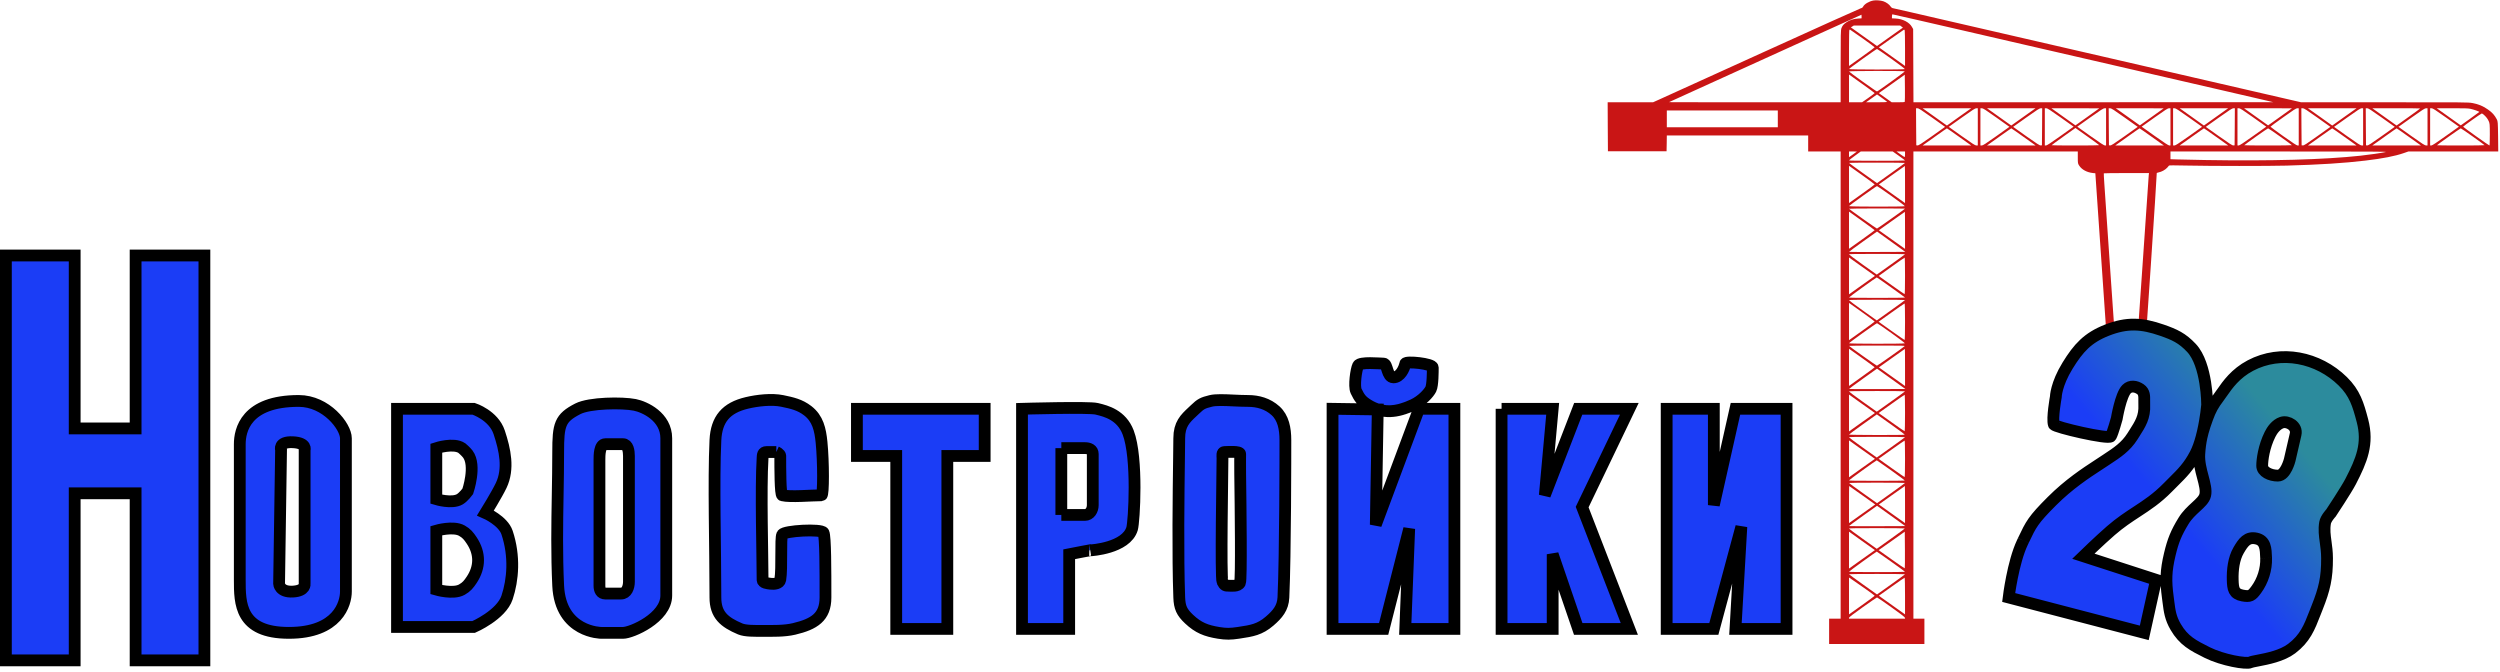 <svg width="636" height="171" viewBox="0 0 636 171" fill="none" xmlns="http://www.w3.org/2000/svg">
<path d="M476.582 0.133C475.463 0.341 474.304 1.033 473.958 1.716C473.852 1.924 473.678 2.048 473.399 2.104C473.172 2.152 461.931 7.223 448.413 13.365C434.894 19.507 423.094 24.872 422.188 25.279L420.537 26.018H414.769H408.989L409.016 32.246L409.056 38.483H416.514H423.973L424.013 36.464L424.039 34.454H442.02H460V36.492V38.53H464.129H468.258V97.96V157.39H466.793H465.328V160.612V163.835H477.448H489.568V160.612V157.39H488.169H486.771V97.96V38.53H507.681H528.592V40.066C528.592 41.573 528.605 41.62 528.978 42.179C529.644 43.175 530.949 43.866 532.441 44.018L533.054 44.075L534.678 67.629C535.571 80.586 536.303 91.192 536.303 91.202C536.317 91.221 536.823 91.23 537.449 91.23H538.581L538.647 93.477C538.647 97.619 538.581 95.791 538.647 96C538.781 96.427 538.967 95.725 539.5 96C541 95.5 540.259 96 540.912 96C541.564 96 541.72 95.652 542 95.5C542.533 95.225 541.5 94.5 542.5 95.5C543 95 543.242 97.142 543.242 93V91.23H544.374C545 91.23 545.507 91.221 545.52 91.202C545.613 91.022 548.756 44.141 548.676 44.065C548.623 44.009 548.796 43.933 549.156 43.857C549.915 43.715 550.794 43.231 551.327 42.672C551.553 42.435 551.766 42.179 551.793 42.122C551.833 42.047 553.085 42.047 556.628 42.122C562.515 42.255 577.152 42.255 581.667 42.132C590.151 41.895 596.304 41.506 601.778 40.852C606.147 40.331 609.277 39.724 611.514 38.947L612.713 38.53H624.141H635.555L635.515 34.71C635.462 31.08 635.448 30.871 635.182 30.35C634.609 29.27 634.036 28.634 632.944 27.867C631.719 26.985 630.52 26.492 628.935 26.208C627.937 26.018 627.364 26.018 606.653 26.018H585.396L576.806 24.038C572.078 22.948 565.045 21.327 561.156 20.426C557.28 19.535 551.726 18.256 548.836 17.583C545.946 16.919 541.604 15.915 539.18 15.355C536.769 14.796 531.495 13.583 527.46 12.654C518.736 10.635 507.961 8.152 497.825 5.82C493.763 4.882 488.516 3.668 486.171 3.128C483.827 2.588 481.75 2.114 481.563 2.085C481.31 2.038 481.137 1.905 480.964 1.649C480.644 1.128 479.805 0.54 479.086 0.313C478.42 0.104 477.208 0.01 476.582 0.133ZM486.744 4.844C489.581 5.498 495.042 6.758 498.891 7.64C502.74 8.531 508.254 9.801 511.144 10.474C514.034 11.137 518.39 12.142 520.8 12.701C523.224 13.261 528.499 14.474 532.521 15.403C542.936 17.81 553.258 20.189 564.552 22.796C569.933 24.038 575.247 25.26 576.34 25.526L578.337 26L532.561 26.009L486.784 26.018L486.744 16.701L486.704 7.393L486.385 6.834C485.719 5.659 484.054 4.806 482.242 4.711L481.31 4.664V4.161C481.31 3.848 481.363 3.649 481.457 3.649C481.537 3.649 483.921 4.19 486.744 4.844ZM473.585 4.209V4.664L472.666 4.72C471.534 4.787 470.562 5.109 469.723 5.678C469.004 6.161 468.75 6.464 468.471 7.147C468.284 7.611 468.258 8.701 468.258 16.843V26.018H446.388C434.361 26.018 424.559 26 424.585 25.99C424.612 25.971 430.845 23.137 438.424 19.696C446.002 16.256 457.003 11.251 462.864 8.588C468.724 5.924 473.532 3.744 473.559 3.744C473.572 3.744 473.585 3.953 473.585 4.209ZM483.747 6.758L484.107 7.024L480.804 9.365L477.514 11.706L474.185 9.336L470.855 6.957L471.228 6.73L471.601 6.493H477.501H483.388L483.747 6.758ZM473.812 9.735C475.516 10.948 476.915 11.981 476.915 12.038C476.915 12.095 475.45 13.175 473.652 14.455L470.389 16.777V12.218C470.389 9.716 470.429 7.63 470.482 7.602C470.522 7.564 470.602 7.536 470.642 7.536C470.682 7.536 472.12 8.531 473.812 9.735ZM484.56 7.744C484.6 7.867 484.64 9.943 484.64 12.37V16.777L481.31 14.407L477.98 12.038L481.137 9.791C482.882 8.55 484.347 7.536 484.387 7.536C484.44 7.536 484.507 7.63 484.56 7.744ZM481.164 14.967C483.175 16.398 484.626 17.516 484.587 17.573C484.44 17.734 470.389 17.715 470.389 17.564C470.389 17.422 477.314 12.464 477.514 12.464C477.594 12.464 479.232 13.592 481.164 14.967ZM484.573 18.151C484.653 18.246 477.714 23.27 477.501 23.27C477.314 23.27 470.389 18.303 470.389 18.18C470.389 18.019 484.44 18 484.573 18.151ZM476.915 23.687C476.915 23.734 476.196 24.274 475.317 24.9L473.718 26.018H472.054H470.389V22.492V18.957L473.652 21.279C475.45 22.559 476.915 23.639 476.915 23.687ZM484.573 25.895C484.533 25.99 484.067 26.018 482.882 26.018H481.243L479.619 24.862L477.98 23.696L481.27 21.355L484.573 19.004L484.613 22.388C484.626 24.256 484.613 25.838 484.573 25.895ZM480.111 25.943C480.111 25.99 478.899 26.018 477.421 26.018H474.717L476.116 25.023L477.514 24.028L478.806 24.947C479.525 25.459 480.111 25.905 480.111 25.943ZM491.499 29.905L494.829 32.274L491.486 34.653C488.729 36.606 488.076 37.023 487.823 36.995L487.503 36.966L487.463 32.246L487.437 27.535H487.796C488.103 27.535 488.755 27.952 491.499 29.905ZM498.385 29.734L495.295 31.942L492.205 29.734L489.102 27.535H495.295H501.488L498.385 29.734ZM503.153 32.274V37.014H502.793C502.5 37.014 501.808 36.578 499.091 34.644L495.761 32.274L499.091 29.905C501.834 27.952 502.487 27.535 502.78 27.535H503.153V32.274ZM507.881 29.905L511.197 32.265L507.854 34.644C505.191 36.539 504.445 37.014 504.165 37.014H503.819V32.274V27.535H504.192C504.485 27.535 505.137 27.952 507.881 29.905ZM514.754 29.734L511.664 31.933L508.574 29.734L505.484 27.535H511.664H517.843L514.754 29.734ZM519.508 32.246L519.468 36.966L519.149 36.995C518.896 37.023 518.243 36.606 515.486 34.653L512.143 32.274L515.473 29.905C518.216 27.952 518.869 27.535 519.175 27.535H519.535L519.508 32.246ZM524.223 29.876L527.526 32.227L524.17 34.615C521.759 36.331 520.72 37.014 520.507 37.014H520.201V32.274V27.535H520.561C520.867 27.535 521.519 27.962 524.223 29.876ZM534.052 27.564C534.052 27.573 532.694 28.559 531.016 29.744L527.992 31.895L524.929 29.715L521.866 27.535H527.966C531.309 27.535 534.052 27.544 534.052 27.564ZM535.784 32.274V37.014H535.491C535.278 37.014 534.212 36.322 531.828 34.625L528.459 32.227L531.748 29.886C534.465 27.952 535.118 27.535 535.411 27.535H535.784V32.274ZM540.512 29.905L543.842 32.274L540.499 34.653C537.742 36.606 537.089 37.023 536.836 36.995L536.516 36.966L536.476 32.246L536.45 27.535H536.809C537.116 27.535 537.768 27.952 540.512 29.905ZM550.435 27.564C550.435 27.573 549.076 28.559 547.398 29.744L544.374 31.895L541.311 29.715L538.248 27.535H544.348C547.691 27.535 550.435 27.544 550.435 27.564ZM552.166 32.274V37.014H551.873C551.66 37.014 550.594 36.322 548.21 34.625L544.841 32.227L548.13 29.886C550.847 27.952 551.5 27.535 551.793 27.535H552.166V32.274ZM556.894 29.905L560.211 32.265L556.868 34.644C554.217 36.511 553.445 37.014 553.178 37.014H552.832V32.274V27.535H553.205C553.498 27.535 554.15 27.952 556.894 29.905ZM563.767 29.734L560.677 31.933L557.587 29.734L554.497 27.535H560.677H566.857L563.767 29.734ZM568.521 32.246L568.481 36.966L568.162 36.995C567.909 37.023 567.256 36.606 564.499 34.653L561.156 32.274L564.486 29.905C567.23 27.952 567.882 27.535 568.188 27.535H568.548L568.521 32.246ZM573.236 29.876L576.539 32.227L573.183 34.615C570.772 36.331 569.733 37.014 569.52 37.014H569.214V32.274V27.535H569.574C569.88 27.535 570.533 27.962 573.236 29.876ZM583.066 27.564C583.066 27.573 581.707 28.559 580.029 29.744L577.005 31.895L573.942 29.715L570.879 27.535H576.979C580.322 27.535 583.066 27.544 583.066 27.564ZM584.797 32.274V37.014H584.504C584.291 37.014 583.252 36.34 580.908 34.672C579.083 33.374 577.605 32.284 577.605 32.236C577.605 32.189 579.057 31.108 580.841 29.848C583.465 27.971 584.131 27.544 584.437 27.535H584.797V32.274ZM589.525 29.905L592.855 32.274L589.525 34.644C586.755 36.625 586.142 37.014 585.862 36.995L585.53 36.966L585.49 32.246L585.463 27.535H585.823C586.129 27.535 586.781 27.952 589.525 29.905ZM596.411 29.734L593.321 31.942L590.231 29.734L587.128 27.535H593.321H599.514L596.411 29.734ZM601.179 32.274V37.014H600.819C600.526 37.014 599.834 36.578 597.117 34.644L593.787 32.274L597.117 29.905C599.861 27.952 600.513 27.535 600.806 27.535H601.179V32.274ZM605.894 29.895L609.224 32.265L605.881 34.644C603.164 36.578 602.471 37.023 602.218 36.995L601.912 36.966L601.872 32.246L601.845 27.535H602.205C602.511 27.535 603.164 27.952 605.894 29.895ZM615.697 27.592C615.697 27.63 614.351 28.616 612.7 29.791L609.69 31.933L606.6 29.734L603.51 27.535H609.61C612.953 27.535 615.697 27.564 615.697 27.592ZM617.561 32.274V37.014H617.202C616.909 37.014 616.216 36.578 613.499 34.644L610.169 32.274L613.499 29.905C616.243 27.952 616.895 27.535 617.188 27.535H617.561V32.274ZM622.249 29.876L625.552 32.227L622.196 34.615C619.785 36.331 618.747 37.014 618.533 37.014H618.227V32.274V27.535H618.587C618.893 27.535 619.546 27.962 622.249 29.876ZM628.496 27.687C629.242 27.838 630.747 28.369 630.747 28.473C630.747 28.502 629.681 29.289 628.376 30.217L626.019 31.895L622.955 29.715L619.892 27.535H623.834C627.044 27.535 627.897 27.564 628.496 27.687ZM452.275 30.236V32.369H438.157H424.039V30.236V28.104H438.157H452.275V30.236ZM631.905 29.213C632.518 29.781 632.838 30.189 633.131 30.824C633.384 31.374 633.411 31.63 633.411 34.217C633.411 35.753 633.371 37.014 633.317 37.014C633.171 37.014 626.618 32.341 626.618 32.236C626.618 32.113 631.186 28.872 631.373 28.862C631.453 28.862 631.692 29.023 631.905 29.213ZM534.052 36.938C534.052 36.985 531.322 37.014 527.992 37.014C524.663 37.014 521.932 36.985 521.932 36.947C521.932 36.9 523.291 35.904 524.956 34.72L527.992 32.559L531.016 34.71C532.694 35.895 534.052 36.9 534.052 36.938ZM498.425 34.833L501.488 37.014H495.295H489.102L492.165 34.833C493.843 33.63 495.255 32.653 495.295 32.653C495.335 32.653 496.747 33.63 498.425 34.833ZM514.807 34.833L517.87 37.014H511.677H505.484L508.547 34.833C510.225 33.63 511.637 32.653 511.677 32.653C511.717 32.653 513.129 33.63 514.807 34.833ZM547.438 34.833L550.501 37.014H544.308H538.115L541.178 34.833C542.856 33.63 544.268 32.653 544.308 32.653C544.348 32.653 545.76 33.63 547.438 34.833ZM563.82 34.833L566.883 37.014H560.69H554.497L557.56 34.833C559.238 33.63 560.65 32.653 560.69 32.653C560.73 32.653 562.142 33.63 563.82 34.833ZM580.095 34.758C581.734 35.923 583.066 36.9 583.066 36.938C583.066 36.985 580.335 37.014 577.005 37.014C573.676 37.014 570.945 36.985 570.945 36.947C570.945 36.833 576.846 32.653 577.005 32.653C577.072 32.653 578.471 33.601 580.095 34.758ZM596.451 34.833L599.514 37.014H593.321H587.128L590.191 34.833C591.869 33.63 593.281 32.653 593.321 32.653C593.361 32.653 594.773 33.63 596.451 34.833ZM612.833 34.833L615.896 37.014H609.703H603.51L606.573 34.833C608.251 33.63 609.663 32.653 609.703 32.653C609.743 32.653 611.155 33.63 612.833 34.833ZM629.109 34.758C630.747 35.923 632.079 36.9 632.079 36.938C632.079 36.985 629.348 37.014 626.019 37.014C622.689 37.014 619.959 36.985 619.959 36.957C619.959 36.852 625.872 32.663 626.019 32.653C626.085 32.653 627.484 33.601 629.109 34.758ZM472.387 38.559C472.387 38.568 471.934 38.9 471.388 39.288L470.389 39.99V39.26V38.53H471.388C471.934 38.53 472.387 38.539 472.387 38.559ZM483.068 39.639C483.934 40.255 484.64 40.786 484.64 40.824C484.64 40.871 481.43 40.9 477.514 40.9C472.64 40.9 470.389 40.871 470.389 40.805C470.389 40.748 471.068 40.217 471.894 39.62L473.385 38.53H477.448H481.51L483.068 39.639ZM484.64 39.241C484.64 39.63 484.6 39.952 484.533 39.952C484.48 39.952 483.987 39.63 483.441 39.241L482.456 38.53H483.548H484.64V39.241ZM606.906 38.682C605.841 38.919 602.764 39.364 600.513 39.611C591.39 40.606 577.525 40.994 560.956 40.71C557.986 40.663 554.803 40.596 553.871 40.558L552.166 40.502V39.516V38.53L579.842 38.539C603.936 38.539 607.426 38.559 606.906 38.682ZM484.64 41.449C484.64 41.487 483.042 42.653 481.07 44.056L477.514 46.587L473.945 44.047C471.987 42.653 470.389 41.487 470.389 41.44C470.389 41.402 473.599 41.374 477.514 41.374C481.43 41.374 484.64 41.402 484.64 41.449ZM476.915 46.918C476.915 46.975 475.45 48.056 473.652 49.335L470.389 51.658V46.918V42.179L473.652 44.501C475.45 45.781 476.915 46.862 476.915 46.918ZM484.64 46.937V51.658L481.31 49.288L477.98 46.918L481.27 44.577C483.095 43.279 484.587 42.227 484.6 42.227C484.626 42.227 484.64 44.35 484.64 46.937ZM546.639 44.568C546.599 44.871 545.906 54.88 545.107 66.823C544.295 78.757 543.602 88.794 543.562 89.116C543.522 89.448 543.429 89.714 543.376 89.714C543.309 89.714 543.242 89.467 543.216 89.164L543.176 88.624H540.912H538.647L538.607 89.164C538.581 89.467 538.514 89.714 538.448 89.714C538.394 89.714 538.301 89.448 538.261 89.116C538.221 88.794 537.582 79.638 536.849 68.766C536.104 57.895 535.424 47.914 535.331 46.587C535.238 45.26 535.185 44.141 535.211 44.094C535.238 44.056 537.835 44.028 540.978 44.028H546.705L546.639 44.568ZM481.164 49.847C483.175 51.279 484.626 52.397 484.587 52.454C484.44 52.615 470.389 52.596 470.389 52.444C470.389 52.302 477.314 47.345 477.514 47.345C477.594 47.345 479.232 48.473 481.164 49.847ZM484.64 53.079C484.64 53.174 477.621 58.15 477.501 58.15C477.354 58.15 470.389 53.203 470.389 53.108C470.389 53.06 473.599 53.032 477.514 53.032C481.43 53.032 484.64 53.051 484.64 53.079ZM476.915 58.567C476.915 58.605 475.45 59.686 473.652 60.965L470.389 63.288V58.558V53.838L473.652 56.16C475.45 57.44 476.915 58.52 476.915 58.567ZM484.64 58.596V63.316L481.31 60.947L477.98 58.577L481.27 56.236C483.095 54.937 484.587 53.885 484.6 53.885C484.626 53.885 484.64 56.008 484.64 58.596ZM477.594 64.103C473.678 64.112 470.442 64.103 470.402 64.074C470.362 64.046 471.947 62.871 473.918 61.468L477.514 58.909L481.11 61.487L484.706 64.074L477.594 64.103ZM484.64 64.672C484.64 64.71 483.028 65.894 481.044 67.297L477.448 69.856L473.918 67.344C471.974 65.961 470.389 64.776 470.389 64.719C470.389 64.624 471.88 64.596 477.514 64.596C481.43 64.596 484.64 64.624 484.64 64.672ZM473.678 72.529L470.389 74.88V70.188V65.496L473.678 67.847L476.981 70.188L473.678 72.529ZM484.64 70.188C484.64 72.738 484.6 74.832 484.533 74.832C484.48 74.832 482.975 73.79 481.19 72.52L477.94 70.207L481.19 67.875C482.975 66.596 484.48 65.544 484.547 65.544C484.6 65.544 484.64 67.629 484.64 70.188ZM481.07 73.098C483.042 74.501 484.64 75.666 484.64 75.704C484.64 75.752 481.43 75.78 477.514 75.78C472.28 75.78 470.389 75.752 470.389 75.676C470.389 75.572 477.288 70.586 477.448 70.577C477.488 70.567 479.112 71.705 481.07 73.098ZM484.64 76.33C484.64 76.368 483.028 77.553 481.044 78.956L477.448 81.515L473.918 79.003C471.974 77.619 470.389 76.434 470.389 76.377C470.389 76.283 471.88 76.254 477.514 76.254C481.43 76.254 484.64 76.283 484.64 76.33ZM476.915 81.799C476.915 81.856 475.45 82.936 473.652 84.216L470.389 86.538V81.799V77.06L473.652 79.382C475.45 80.662 476.915 81.742 476.915 81.799ZM484.64 81.847C484.64 84.396 484.6 86.491 484.533 86.491C484.48 86.491 482.975 85.448 481.177 84.169L477.914 81.847L481.177 79.524C482.975 78.245 484.48 77.202 484.533 77.202C484.6 77.202 484.64 79.287 484.64 81.847ZM481.164 84.728C483.175 86.159 484.626 87.278 484.587 87.335C484.44 87.496 470.389 87.477 470.389 87.325C470.389 87.183 477.314 82.226 477.514 82.226C477.594 82.226 479.232 83.354 481.164 84.728ZM484.52 88.074C484.36 88.292 477.634 93.031 477.488 93.031C477.354 93.031 470.389 88.083 470.389 87.989C470.389 87.941 473.599 87.913 477.514 87.913C484.267 87.913 484.64 87.922 484.52 88.074ZM476.915 93.439C476.915 93.477 475.45 94.567 473.652 95.846L470.389 98.178V93.448V88.718L473.652 91.041C475.45 92.32 476.915 93.391 476.915 93.439ZM484.64 93.477V98.197L481.31 95.827L477.98 93.458L481.27 91.116C483.095 89.818 484.587 88.766 484.6 88.766C484.626 88.766 484.64 90.889 484.64 93.477ZM477.594 98.984C473.678 98.993 470.442 98.984 470.402 98.955C470.362 98.927 471.947 97.751 473.918 96.349L477.514 93.789L481.11 96.367L484.706 98.955L477.594 98.984ZM484.64 99.552C484.64 99.59 483.028 100.775 481.044 102.178L477.448 104.737L473.918 102.225C471.974 100.841 470.389 99.656 470.389 99.6C470.389 99.505 471.88 99.476 477.514 99.476C481.43 99.476 484.64 99.505 484.64 99.552ZM473.678 107.41L470.389 109.76V105.069V100.377L473.678 102.727L476.981 105.069L473.678 107.41ZM484.64 105.069C484.64 107.618 484.6 109.713 484.533 109.713C484.48 109.713 482.975 108.67 481.19 107.4L477.927 105.078L481.19 102.756C482.975 101.476 484.48 100.434 484.547 100.434C484.6 100.424 484.64 102.509 484.64 105.069ZM484.56 110.585C484.453 110.708 470.389 110.68 470.389 110.557C470.389 110.5 471.987 109.324 473.931 107.931L477.461 105.419L481.044 107.96C483.015 109.362 484.6 110.538 484.56 110.585ZM484.64 111.211C484.64 111.249 483.028 112.433 481.044 113.836L477.448 116.395L473.918 113.884C471.974 112.5 470.389 111.315 470.389 111.258C470.389 111.163 471.88 111.135 477.514 111.135C481.43 111.135 484.64 111.163 484.64 111.211ZM473.678 119.068L470.389 121.419V116.727V112.035L473.678 114.386L476.981 116.727L473.678 119.068ZM484.64 116.727C484.64 119.277 484.6 121.372 484.533 121.372C484.48 121.372 482.975 120.329 481.177 119.049L477.914 116.727L481.177 114.405C482.975 113.125 484.48 112.083 484.533 112.083C484.6 112.083 484.64 114.168 484.64 116.727ZM481.084 119.646C483.042 121.04 484.613 122.215 484.56 122.253C484.507 122.291 481.297 122.319 477.421 122.319C471.907 122.319 470.389 122.291 470.389 122.206C470.389 122.092 477.301 117.106 477.448 117.106C477.488 117.106 479.126 118.253 481.084 119.646ZM484.64 122.86C484.64 122.898 483.042 124.073 481.084 125.466L477.514 128.006L473.958 125.476C471.987 124.082 470.389 122.907 470.389 122.869C470.389 122.822 473.599 122.793 477.514 122.793C481.43 122.793 484.64 122.822 484.64 122.86ZM473.758 125.997L477.048 128.338L473.718 130.708L470.389 133.077V128.357C470.389 125.77 470.402 123.646 470.429 123.646C470.442 123.646 471.934 124.698 473.758 125.997ZM484.64 128.357V133.077L481.31 130.708L477.98 128.338L481.27 125.997C483.095 124.698 484.587 123.646 484.6 123.646C484.626 123.646 484.64 125.77 484.64 128.357ZM477.594 133.864C473.678 133.874 470.442 133.864 470.402 133.836C470.362 133.807 471.947 132.632 473.918 131.229L477.514 128.67L481.11 131.248L484.706 133.836L477.594 133.864ZM484.56 134.433C484.6 134.48 483.015 135.656 481.03 137.068L477.448 139.618L473.918 137.106C471.974 135.722 470.389 134.537 470.389 134.48C470.389 134.385 471.867 134.357 477.434 134.357C481.323 134.357 484.52 134.395 484.56 134.433ZM473.678 142.29L470.389 144.641V139.949V135.257L473.678 137.608L476.981 139.949L473.678 142.29ZM484.573 144.584C484.533 144.613 483.015 143.58 481.217 142.3L477.927 139.959L481.257 137.608L484.573 135.257L484.613 139.892C484.626 142.442 484.613 144.556 484.573 144.584ZM481.07 142.859C483.042 144.262 484.64 145.428 484.64 145.466C484.64 145.513 481.43 145.542 477.514 145.542C472.4 145.542 470.389 145.513 470.389 145.437C470.389 145.343 477.301 140.338 477.448 140.328C477.488 140.328 479.112 141.466 481.07 142.859ZM484.64 146.091C484.64 146.129 483.042 147.295 481.07 148.698L477.514 151.229L473.945 148.688C471.987 147.295 470.389 146.129 470.389 146.082C470.389 146.044 473.599 146.015 477.514 146.015C481.43 146.015 484.64 146.044 484.64 146.091ZM474.757 149.949C475.943 150.783 476.915 151.504 476.915 151.56C476.915 151.617 475.45 152.698 473.652 153.977L470.389 156.3V151.608V146.916L471.494 147.674C472.093 148.091 473.559 149.115 474.757 149.949ZM484.64 151.627V156.3L481.31 153.93L477.98 151.56L481.204 149.267C482.988 147.996 484.48 146.963 484.533 146.963C484.6 146.963 484.64 149.068 484.64 151.627ZM481.15 154.48C483.601 156.233 484.64 157.029 484.64 157.181V157.39H477.514H470.389V157.181C470.389 157.029 471.388 156.252 473.878 154.48C475.809 153.105 477.448 151.987 477.514 151.987C477.594 151.987 479.232 153.105 481.15 154.48Z" fill="#C91515"/>
<path d="M1.5 168V65H19V109H34.5V65H52V168H34.5V125.5H19V168H1.5Z" fill="url(#paint0_linear_940_5)"/>
<path d="M209 126C206.5 126 201 126.5 199 126C198.5 125.875 198.5 119 198.5 116C198.5 115.448 197.5 115 197.5 115H195C194.024 115 194.044 115.797 194 116.5C193.5 124.5 194 141.5 194 147.5C194 148.305 195.202 148.392 196 148.5C196.968 148.631 198.339 148.463 198.5 147.5C199 144.5 198.5 137 199 136C199.5 135 209 134.5 209.5 135.5C210 136.5 210 145 210 152C210 157 207.111 158.784 202 160C199.53 160.587 196.538 160.5 194 160.5C192 160.5 189.622 160.553 188.312 160C184.242 158.281 182 156.418 182 152C182 139 181.5 122.5 182 112C182.257 106.605 184.746 103.75 190 102.5C192.659 101.867 196.323 101.444 199 102C201.485 102.516 203.493 102.946 205.5 104.5C208.07 106.489 208.677 109.266 209 112.5C209.5 117.5 209.51 126 209 126Z" fill="url(#paint1_linear_940_5)"/>
<path d="M228 116H218V104H250.5V116H241V160H228V116Z" fill="url(#paint2_linear_940_5)"/>
<path d="M339 160V105V104L350.5 104.169C349.672 103.907 348.841 103.523 348 103C346.358 101.98 345.839 101.242 345 99.5C344.405 98.264 345 94 345.5 93C346 92 351 92.5 352 92.5C353 92.5 352.82 96 354.5 96C356.18 96 357.25 93.812 357.5 92.5C357.632 91.805 364.5 92.5 364.5 93.5C364.5 94.5 364.5 98 364 99C363.5 100 361.766 101.942 359.5 103C356.328 104.482 353.43 105.094 350.5 104.169L350 133.5L361 104H370V160H357.5L358.5 134.5L352 160H339Z" fill="url(#paint3_linear_940_5)"/>
<path d="M395 160H382V106.5V106V104H395L393 126L401.5 104H414.5L402.5 129L414.5 160H401.5L395 141V160Z" fill="url(#paint4_linear_940_5)"/>
<path d="M424 160V104H436V128.5L441.5 104H454.5V160H441.5L443 134L436 160H424Z" fill="url(#paint5_linear_940_5)"/>
<path fill-rule="evenodd" clip-rule="evenodd" d="M76 102C83 102 88 108.5 88 111.5V117V150.5C88 153.5 86 161 73.5 161C61 161 61 153.5 61 147.5V113C61 109.5 62.491 102 76 102ZM77.5 114.5C77.5 114.5 78.2 112.682 74.5 112.5C70.733 112.315 71.5 114.5 71.5 114.5L71 148.5C71 148.5 71.095 150.683 74.5 150.5C77.832 150.321 77.5 148.5 77.5 148.5V114.5Z" fill="url(#paint6_linear_940_5)"/>
<path fill-rule="evenodd" clip-rule="evenodd" d="M101 159.5V104H120.5C120.5 104 125.549 105.626 127 110C128.475 114.448 129.512 119.267 127.5 123.5C126.427 125.758 123.5 130.5 123.5 130.5C123.5 130.5 127.987 132.462 129 135.5C131 141.5 130.5 147.5 129 152C127.513 156.461 120.5 159.5 120.5 159.5H101ZM111 135V150C111 150 115.29 151.249 117.5 150C118.702 149.321 119.234 148.649 120 147.5C122.166 144.251 122.166 140.749 120 137.5C119.234 136.351 118.702 135.679 117.5 135C115.29 133.751 111 135 111 135ZM111 127V114C111 114 115.405 112.567 117.5 114C117.5 114 118.499 114.84 119 115.5C121.245 118.454 119 125 119 125C119 125 117.947 126.432 117 127C114.991 128.206 111 127 111 127Z" fill="url(#paint7_linear_940_5)"/>
<path fill-rule="evenodd" clip-rule="evenodd" d="M141.875 125.936C141.938 122.268 142 118.635 142 115C142 108 142.414 106.355 147 104C150 102.459 158.295 102.359 161.5 103C164 103.5 169.5 106 169.5 111.5V151.5C169.5 157.203 160.648 161 158.5 161H153C153 161 142.571 161 142 149C141.617 140.962 141.747 133.377 141.875 125.936ZM158.5 113H154C152.5 113 152.5 115.895 152.5 117V149C152.5 150.105 152.895 151 154 151H158C159.408 151 160 149.408 160 148V116C160 114.75 159.75 113 158.5 113Z" fill="url(#paint8_linear_940_5)"/>
<path fill-rule="evenodd" clip-rule="evenodd" d="M260 104V160H272V141C272 141 279.445 139.535 277.5 140C277.5 140 286.5 139.5 288 134.5C288.518 132.773 289.5 116.5 287 110C285.288 105.549 281.338 104.576 279.254 104.063C279.166 104.041 279.081 104.02 279 104C277 103.5 260 104 260 104ZM270 131V114H276C277 114 278 114.361 278 115.5V128.5C278 129.75 277.25 131 276 131H270Z" fill="url(#paint9_linear_940_5)"/>
<path fill-rule="evenodd" clip-rule="evenodd" d="M313.794 101.883C315.018 101.94 316.287 102 317.5 102C320 102 322.492 102.676 324.5 104.5C326.466 106.285 327 109 327 112C327 115 327 141 326.5 152C326.379 154.653 325.013 156.267 323 158C320.471 160.178 318.459 160.48 315.214 160.968L315 161C313.069 161.291 311.927 161.318 310 161C306.811 160.474 304.854 159.715 302.5 157.5C300.646 155.755 300.094 154.544 300 152C299.61 141.459 299.829 125.127 299.944 116.569C299.976 114.167 300 112.377 300 111.5C300 107.92 301.529 106.488 303.349 104.784C303.563 104.584 303.78 104.38 304 104.169C305.495 102.729 305.986 102.503 308 102C309.31 101.673 311.471 101.774 313.794 101.883ZM311.5 115C310.796 115 311 116 311 116.569C311 119.611 310.5 147 311 148C311.5 149 311.796 149 312.5 149C313.204 149 314.952 149.271 315.452 148.271C315.851 147.472 315.612 129.124 315.5 120.5C315.472 118.328 315.5 116.003 315.5 115.5C315.5 114.719 312.204 115 311.5 115Z" fill="url(#paint10_linear_940_5)"/>
<path fill-rule="evenodd" clip-rule="evenodd" d="M523 101C523 101 523.044 97.798 526 93C528.756 88.527 531.109 85.92 536 84C541.089 82.002 544.835 82.207 550 84C553.227 85.12 555.159 86.013 557.5 88.5C561.527 92.777 561.5 103 561.5 103C561.5 103 561.221 106.293 560.413 109.831C560.702 108.78 561.061 107.706 561.5 106.5C562.368 104.114 563 103 564.5 101C564.741 100.679 564.993 100.317 565.267 99.925L565.267 99.924C566.698 97.874 568.696 95.01 572.5 93C580.253 88.903 589.746 90.852 596 97C599.057 100.005 599.909 102.854 601 107C602.554 112.902 600.802 117.078 598 122.5C596.906 124.618 593 130.5 593 130.5C593 130.5 591.682 131.91 591.5 133C591.213 134.725 591.415 136.2 591.643 137.856C591.811 139.08 591.993 140.404 592 142C592.023 146.978 591.341 149.875 589.5 154.5C589.306 154.988 589.122 155.46 588.944 155.917C587.491 159.655 586.423 162.402 583 165C580.536 166.87 576.733 167.6 574.403 168.047C573.477 168.225 572.784 168.358 572.5 168.5C571.5 169 565.441 167.969 561.5 166C557.899 164.201 555.531 162.976 553.5 159.5C552.164 157.214 551.946 155.491 551.641 153.089C551.597 152.742 551.551 152.38 551.5 152C550.924 147.739 551.004 145.183 552 141C552.831 137.508 553.626 135.562 555.5 132.5C556.408 131.017 557.605 129.917 558.656 128.951C559.782 127.916 560.741 127.034 561 126C561.308 124.769 560.877 123.148 560.397 121.34C559.912 119.514 559.377 117.497 559.5 115.5C559.599 113.893 559.783 112.536 560.071 111.218C559.659 112.756 559.142 114.266 558.5 115.5C556.845 118.678 555.18 120.332 552.927 122.57L552.925 122.572C552.475 123.019 552.002 123.49 551.5 124C548.724 126.826 546.206 128.473 543.591 130.183C541.515 131.541 539.377 132.939 537 135C534.181 137.443 530 141.5 530 141.5L548.5 147.5L545.5 161L511 152C511 152 512.083 143.091 514.5 138C514.579 137.833 514.656 137.67 514.731 137.512L514.752 137.469C516.696 133.365 517.201 132.299 522 127.5C526.336 123.164 530.672 120.332 533.704 118.352C534.168 118.049 534.602 117.766 535 117.5C535.34 117.274 535.674 117.054 536.003 116.838L536.007 116.835C538.57 115.152 540.799 113.687 542.5 111C542.646 110.769 542.79 110.544 542.93 110.324C544.501 107.867 545.657 106.059 545.5 103C545.482 102.641 545.488 102.289 545.494 101.948C545.515 100.759 545.533 99.706 544.5 99C543.371 98.229 541.966 98.034 541 99C539.5 100.5 538.5 106.5 538.5 106.5C538.5 106.5 537.5 110.125 537 111C536.5 111.875 522.724 108.671 522.5 108C522 106.5 523 101 523 101ZM574 137C576.348 137.514 576.417 139.566 576.499 141.965L576.5 142C576.595 144.794 575.66 147.75 574 150C572.841 151.571 572.42 151.857 570.5 151.5C568.253 151.082 568.062 149.785 568 147.5C567.933 145.031 568.253 142.132 569.5 140C570.687 137.97 571.703 136.497 574 137ZM584 110.5C584.5 108.375 582 107 580.5 107.5C579 108 578 109.5 577.5 110.5C575.926 113.649 575.5 117 575.5 118.5C575.5 120 577.5 121 579.5 121C581.5 121 582.5 117 582.5 117C582.934 115.156 583.194 114.01 583.426 112.992C583.611 112.177 583.778 111.444 584 110.5Z" fill="url(#paint11_linear_940_5)"/>
<path d="M88 111.5C88 108.5 83 102 76 102C62.491 102 61 109.5 61 113M88 111.5C88 114.5 88 113.415 88 117M88 111.5V117M88 117C88 127 88 142 88 150.5M88 117V150.5M88 150.5C88 153.5 86 161 73.5 161C61 161 61 153.5 61 147.5M61 147.5C61 141.5 61 116.5 61 113M61 147.5V113M169.5 111.5C169.5 106 164 103.5 161.5 103C158.295 102.359 150 102.459 147 104C142.414 106.355 142 108 142 115C142 118.635 141.938 122.268 141.875 125.936C141.747 133.377 141.617 140.962 142 149C142.571 161 153 161 153 161M169.5 111.5C169.5 125.5 169.5 140 169.5 151.5M169.5 111.5V151.5M169.5 151.5C169.5 157.203 160.648 161 158.5 161M158.5 161C156.352 161 155.148 161 153 161M158.5 161H153M154 113C155.5 113 157 113 158.5 113M154 113C152.5 113 152.5 115.895 152.5 117M154 113H158.5M158.5 113C159.75 113 160 114.75 160 116M160 116C160 127 160 133.5 160 148M160 116V148M160 148C160 149.408 159.408 151 158 151M158 151C156.5 151 155.5 151 154 151M158 151H154M154 151C152.895 151 152.5 150.105 152.5 149M152.5 149C152.5 138 152.5 129 152.5 117M152.5 149V117M195 115C194.024 115 194.044 115.797 194 116.5C193.5 124.5 194 141.5 194 147.5C194 148.305 195.202 148.392 196 148.5C196.968 148.631 198.339 148.463 198.5 147.5C199 144.5 198.5 137 199 136C199.5 135 209 134.5 209.5 135.5C210 136.5 210 145 210 152C210 157 207.111 158.784 202 160C199.53 160.587 196.538 160.5 194 160.5C192 160.5 189.622 160.553 188.312 160C184.242 158.281 182 156.418 182 152C182 139 181.5 122.5 182 112C182.257 106.605 184.746 103.75 190 102.5C192.659 101.867 196.323 101.444 199 102C201.485 102.516 203.493 102.946 205.5 104.5C208.07 106.489 208.677 109.266 209 112.5C209.5 117.5 209.51 126 209 126C206.5 126 201 126.5 199 126C198.5 125.875 198.5 119 198.5 116C198.5 115.448 197.5 115 197.5 115M195 115C195.976 115 196.524 115 197.5 115M195 115H197.5M270 114V131M270 114C270 114 274 114 276 114M270 114H276M270 131C270 131 274 131 276 131M270 131H276M276 131C277.25 131 278 129.75 278 128.5M278 128.5C278 124.5 278 116 278 115.5M278 128.5V115.5M278 115.5C278 114.361 277 114 276 114M315 161C313.069 161.291 311.927 161.318 310 161C306.811 160.474 304.854 159.715 302.5 157.5C300.646 155.755 300.094 154.544 300 152C299.61 141.459 299.829 125.127 299.944 116.569C299.976 114.167 300 112.377 300 111.5C300 107.92 301.529 106.488 303.349 104.784C303.563 104.584 303.78 104.38 304 104.169C305.495 102.729 305.986 102.503 308 102C309.31 101.673 311.471 101.774 313.794 101.883C315.018 101.94 316.287 102 317.5 102C320 102 322.492 102.676 324.5 104.5C326.466 106.285 327 109 327 112C327 115 327 141 326.5 152C326.379 154.653 325.013 156.267 323 158C320.471 160.178 318.459 160.48 315.214 160.968M315 161L315.214 160.968M315 161C315.072 160.989 315.143 160.978 315.214 160.968M350.5 104.169L350 133.5L361 104H370V160H357.5L358.5 134.5L352 160H339V105V104L350.5 104.169ZM350.5 104.169C349.672 103.907 348.841 103.523 348 103M350.5 104.169C353.43 105.094 356.328 104.482 359.5 103M348 103C346.358 101.98 345.839 101.242 345 99.5C344.405 98.264 345 94 345.5 93C346 92 351 92.5 352 92.5C353 92.5 352.82 96 354.5 96C356.18 96 357.25 93.812 357.5 92.5C357.632 91.805 364.5 92.5 364.5 93.5C364.5 94.5 364.5 98 364 99C363.5 100 361.766 101.942 359.5 103M348 103C351.814 105.371 355.431 104.9 359.5 103M382 104H395L393 126L401.5 104H414.5L402.5 129L414.5 160H401.5L395 141V160H382V106.5M382 104V106.5M382 104V106V106.5M576.5 142C576.595 144.794 575.66 147.75 574 150C572.841 151.571 572.42 151.857 570.5 151.5C568.253 151.082 568.062 149.785 568 147.5C567.933 145.031 568.253 142.132 569.5 140C570.687 137.97 571.703 136.497 574 137C576.348 137.514 576.417 139.566 576.499 141.965M576.5 142L576.499 141.965M576.5 142C576.5 141.988 576.499 141.977 576.499 141.965M560.413 109.831C561.221 106.293 561.5 103 561.5 103C561.5 103 561.527 92.777 557.5 88.5C555.159 86.013 553.227 85.12 550 84C544.835 82.207 541.089 82.002 536 84C531.109 85.92 528.756 88.527 526 93C523.044 97.798 523 101 523 101C523 101 522 106.5 522.5 108C522.724 108.671 536.5 111.875 537 111C537.5 110.125 538.5 106.5 538.5 106.5C538.5 106.5 539.5 100.5 541 99C541.966 98.034 543.371 98.229 544.5 99C545.533 99.706 545.515 100.759 545.494 101.948C545.488 102.289 545.482 102.641 545.5 103C545.657 106.059 544.501 107.867 542.93 110.324C542.79 110.544 542.646 110.769 542.5 111C540.799 113.687 538.57 115.152 536.007 116.835L536.003 116.838C535.674 117.054 535.34 117.274 535 117.5C534.602 117.766 534.168 118.049 533.704 118.352C530.672 120.332 526.336 123.164 522 127.5C517.201 132.299 516.696 133.365 514.752 137.469M560.413 109.831C560.702 108.78 561.061 107.706 561.5 106.5C562.368 104.114 563 103 564.5 101C564.741 100.679 564.993 100.317 565.267 99.925L565.267 99.924C566.698 97.874 568.696 95.01 572.5 93C580.253 88.903 589.746 90.852 596 97C599.057 100.005 599.909 102.854 601 107C602.554 112.902 600.802 117.078 598 122.5C596.906 124.618 593 130.5 593 130.5C593 130.5 591.682 131.91 591.5 133C591.213 134.725 591.415 136.2 591.643 137.856C591.811 139.08 591.993 140.404 592 142C592.023 146.978 591.341 149.875 589.5 154.5C589.306 154.988 589.122 155.46 588.944 155.917C587.491 159.655 586.423 162.402 583 165C580.536 166.87 576.733 167.6 574.403 168.047C573.477 168.225 572.784 168.358 572.5 168.5C571.5 169 565.441 167.969 561.5 166C557.899 164.201 555.531 162.976 553.5 159.5C552.164 157.214 551.946 155.491 551.641 153.089C551.597 152.742 551.551 152.38 551.5 152C550.924 147.739 551.004 145.183 552 141C552.831 137.508 553.626 135.562 555.5 132.5C556.408 131.017 557.605 129.917 558.656 128.951C559.782 127.916 560.741 127.034 561 126C561.308 124.769 560.877 123.148 560.397 121.34C559.912 119.514 559.377 117.497 559.5 115.5C559.599 113.893 559.783 112.536 560.071 111.218M560.413 109.831C560.286 110.295 560.172 110.754 560.071 111.218M560.413 109.831C560.308 110.291 560.194 110.756 560.071 111.218M560.071 111.218C559.659 112.756 559.142 114.266 558.5 115.5C556.845 118.678 555.18 120.332 552.927 122.57L552.925 122.572C552.475 123.019 552.002 123.49 551.5 124C548.724 126.826 546.206 128.473 543.591 130.183C541.515 131.541 539.377 132.939 537 135C534.181 137.443 530 141.5 530 141.5L548.5 147.5L545.5 161L511 152C511 152 512.083 143.091 514.5 138C514.579 137.833 514.656 137.67 514.731 137.512M514.752 137.469L514.731 137.512M514.752 137.469C514.745 137.483 514.738 137.498 514.731 137.512M1.5 65V168H19V125.5H34.5V168H52V65H34.5V109H19V65H1.5ZM74.5 112.5C78.2 112.682 77.5 114.5 77.5 114.5V148.5C77.5 148.5 77.832 150.321 74.5 150.5C71.095 150.683 71 148.5 71 148.5L71.5 114.5C71.5 114.5 70.733 112.315 74.5 112.5ZM101 104V159.5H120.5C120.5 159.5 127.513 156.461 129 152C130.5 147.5 131 141.5 129 135.5C127.987 132.462 123.5 130.5 123.5 130.5C123.5 130.5 126.427 125.758 127.5 123.5C129.512 119.267 128.475 114.448 127 110C125.549 105.626 120.5 104 120.5 104H101ZM111 114V127C111 127 114.991 128.206 117 127C117.947 126.432 119 125 119 125C119 125 121.245 118.454 119 115.5C118.499 114.84 117.5 114 117.5 114C115.405 112.567 111 114 111 114ZM111 135V150C111 150 115.29 151.249 117.5 150C118.702 149.321 119.234 148.649 120 147.5C122.166 144.251 122.166 140.749 120 137.5C119.234 136.351 118.702 135.679 117.5 135C115.29 133.751 111 135 111 135ZM218 116H228V160H241V116H250.5V104H218V116ZM260 104V160H272V141C272 141 279.445 139.535 277.5 140C277.5 140 286.5 139.5 288 134.5C288.518 132.773 289.5 116.5 287 110C285.288 105.549 281.338 104.576 279.254 104.063C279.166 104.041 279.081 104.02 279 104C277 103.5 260 104 260 104ZM311 116.569C311 116 310.796 115 311.5 115C312.204 115 315.5 114.719 315.5 115.5C315.5 116.003 315.472 118.328 315.5 120.5C315.612 129.124 315.851 147.472 315.452 148.271C314.952 149.271 313.204 149 312.5 149C311.796 149 311.5 149 311 148C310.5 147 311 119.611 311 116.569ZM424 104V160H436L443 134L441.5 160H454.5V104H441.5L436 128.5V104H424ZM580.5 107.5C582 107 584.5 108.375 584 110.5C583.778 111.444 583.611 112.177 583.426 112.992C583.194 114.01 582.934 115.156 582.5 117C582.5 117 581.5 121 579.5 121C577.5 121 575.5 120 575.5 118.5C575.5 117 575.926 113.649 577.5 110.5C578 109.5 579 108 580.5 107.5Z" stroke="black" stroke-width="3"/>
<defs>
<linearGradient id="paint0_linear_940_5" x1="519" y1="141" x2="571" y2="97" gradientUnits="userSpaceOnUse">
<stop offset="0.472" stop-color="#1B3DF6"/>
<stop offset="1" stop-color="#2C8B9D"/>
</linearGradient>
<linearGradient id="paint1_linear_940_5" x1="519" y1="141" x2="571" y2="97" gradientUnits="userSpaceOnUse">
<stop offset="0.472" stop-color="#1B3DF6"/>
<stop offset="1" stop-color="#2C8B9D"/>
</linearGradient>
<linearGradient id="paint2_linear_940_5" x1="519" y1="141" x2="571" y2="97" gradientUnits="userSpaceOnUse">
<stop offset="0.472" stop-color="#1B3DF6"/>
<stop offset="1" stop-color="#2C8B9D"/>
</linearGradient>
<linearGradient id="paint3_linear_940_5" x1="519" y1="141" x2="571" y2="97" gradientUnits="userSpaceOnUse">
<stop offset="0.472" stop-color="#1B3DF6"/>
<stop offset="1" stop-color="#2C8B9D"/>
</linearGradient>
<linearGradient id="paint4_linear_940_5" x1="519" y1="141" x2="571" y2="97" gradientUnits="userSpaceOnUse">
<stop offset="0.472" stop-color="#1B3DF6"/>
<stop offset="1" stop-color="#2C8B9D"/>
</linearGradient>
<linearGradient id="paint5_linear_940_5" x1="519" y1="141" x2="571" y2="97" gradientUnits="userSpaceOnUse">
<stop offset="0.472" stop-color="#1B3DF6"/>
<stop offset="1" stop-color="#2C8B9D"/>
</linearGradient>
<linearGradient id="paint6_linear_940_5" x1="519" y1="141" x2="571" y2="97" gradientUnits="userSpaceOnUse">
<stop offset="0.472" stop-color="#1B3DF6"/>
<stop offset="1" stop-color="#2C8B9D"/>
</linearGradient>
<linearGradient id="paint7_linear_940_5" x1="519" y1="141" x2="571" y2="97" gradientUnits="userSpaceOnUse">
<stop offset="0.472" stop-color="#1B3DF6"/>
<stop offset="1" stop-color="#2C8B9D"/>
</linearGradient>
<linearGradient id="paint8_linear_940_5" x1="519" y1="141" x2="571" y2="97" gradientUnits="userSpaceOnUse">
<stop offset="0.472" stop-color="#1B3DF6"/>
<stop offset="1" stop-color="#2C8B9D"/>
</linearGradient>
<linearGradient id="paint9_linear_940_5" x1="519" y1="141" x2="571" y2="97" gradientUnits="userSpaceOnUse">
<stop offset="0.472" stop-color="#1B3DF6"/>
<stop offset="1" stop-color="#2C8B9D"/>
</linearGradient>
<linearGradient id="paint10_linear_940_5" x1="519" y1="141" x2="571" y2="97" gradientUnits="userSpaceOnUse">
<stop offset="0.472" stop-color="#1B3DF6"/>
<stop offset="1" stop-color="#2C8B9D"/>
</linearGradient>
<linearGradient id="paint11_linear_940_5" x1="519" y1="141" x2="571" y2="97" gradientUnits="userSpaceOnUse">
<stop offset="0.472" stop-color="#1B3DF6"/>
<stop offset="1" stop-color="#2C8B9D"/>
</linearGradient>
</defs>
</svg>
